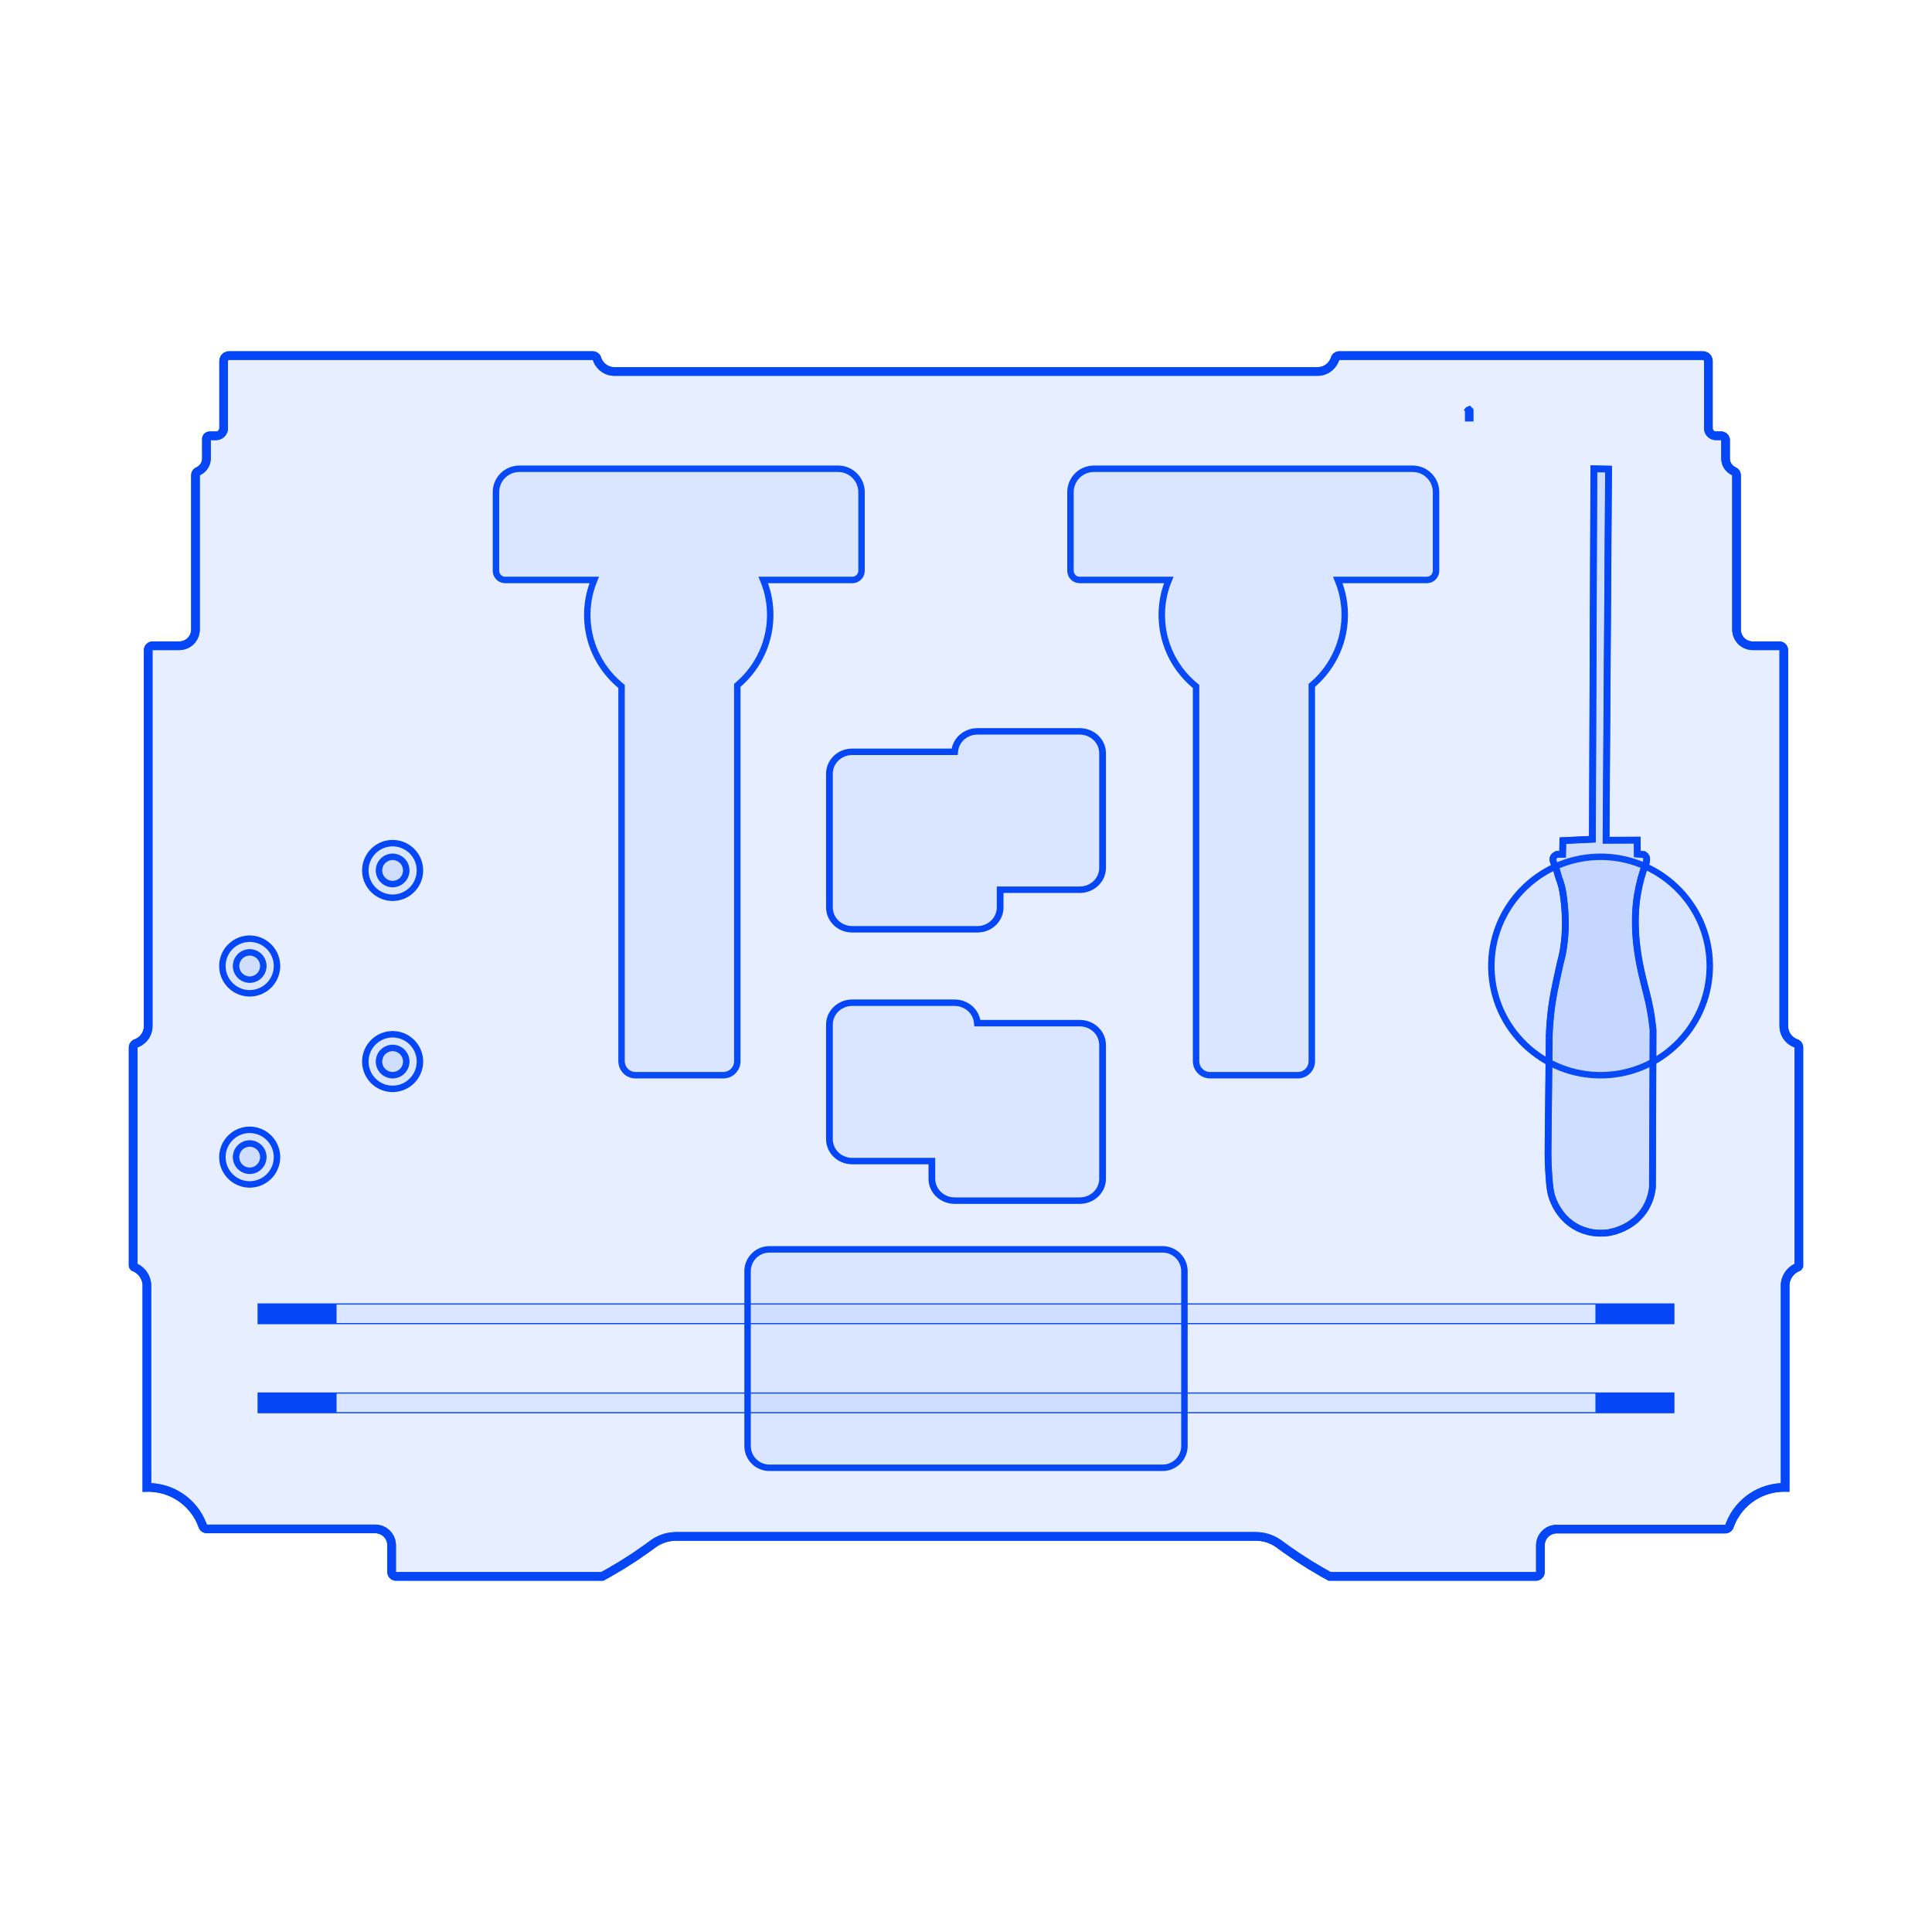 <?xml version="1.0" encoding="utf-8"?>
<svg xmlns="http://www.w3.org/2000/svg" xmlns:shaper="http://www.shapertools.com/namespaces/shaper" width="449.326mm" height="449.326mm" viewBox="-224.663 -224.663 449.326 449.326"> <g id="sg-95704315-dbd3-425b-97c9-bf3d2e3638a6" transform="matrix(1 0 0 1 -66.807 -45.12)">
  <path id="basePath-sg-95704315-dbd3-425b-97c9-bf3d2e3638a6-pg-0c544f04-3654-444a-9bf5-a71246ca206b" stroke="#0546F6" fill="#2C65FF" fill-opacity="0.06" stroke-width="1.5" vector-effect="non-scaling-stroke" transform="matrix(1 0 0 1 0 0)" d="M 42.51 -65.087 L 42.51 -46.814 42.499 -46.592 42.414 -46.17 42.252 -45.783 42.022 -45.44 41.731 -45.15 41.388 -44.919 41.002 -44.757 40.58 -44.673 40.358 -44.662 19.65 -44.662 19.842 -44.189 20.192 -43.227 20.495 -42.244 20.749 -41.241 20.954 -40.219 21.109 -39.18 21.213 -38.124 21.266 -37.053 21.273 -36.512 21.264 -35.899 21.195 -34.686 21.058 -33.491 20.856 -32.316 20.591 -31.164 20.264 -30.036 19.878 -28.935 19.434 -27.861 18.935 -26.818 18.382 -25.807 17.777 -24.829 17.123 -23.887 16.421 -22.983 15.673 -22.119 14.882 -21.296 14.049 -20.516 13.617 -20.144 13.617 67.275 13.601 67.608 13.472 68.242 13.227 68.825 12.878 69.342 12.439 69.781 11.922 70.13 11.339 70.375 10.705 70.504 10.372 70.52 -10.054 70.52 -10.387 70.504 -11.022 70.375 -11.604 70.13 -12.121 69.781 -12.561 69.342 -12.909 68.825 -13.154 68.242 -13.283 67.608 -13.3 67.275 -13.3 -19.897 -13.751 -20.27 -14.621 -21.051 -15.447 -21.877 -16.227 -22.747 -16.959 -23.658 -17.64 -24.609 -18.27 -25.597 -18.845 -26.621 -19.364 -27.68 -19.825 -28.77 -20.226 -29.891 -20.566 -31.04 -20.841 -32.215 -21.05 -33.416 -21.192 -34.639 -21.263 -35.883 -21.272 -36.512 -21.266 -37.053 -21.213 -38.124 -21.109 -39.18 -20.954 -40.219 -20.749 -41.241 -20.495 -42.244 -20.192 -43.227 -19.842 -44.189 -19.65 -44.662 -40.358 -44.662 -40.58 -44.673 -41.002 -44.757 -41.388 -44.919 -41.731 -45.15 -42.022 -45.44 -42.252 -45.783 -42.414 -46.17 -42.499 -46.592 -42.51 -46.814 -42.51 -65.087 -42.503 -65.367 -42.447 -65.914 -42.339 -66.445 -42.18 -66.955 -41.974 -67.442 -41.723 -67.904 -41.43 -68.337 -41.098 -68.74 -40.729 -69.108 -40.327 -69.44 -39.893 -69.733 -39.431 -69.984 -38.944 -70.19 -38.434 -70.349 -37.904 -70.458 -37.356 -70.513 -37.077 -70.52 37.077 -70.52 37.356 -70.513 37.904 -70.458 38.434 -70.349 38.944 -70.19 39.431 -69.984 39.893 -69.733 40.327 -69.44 40.729 -69.108 41.098 -68.74 41.43 -68.337 41.723 -67.904 41.974 -67.442 42.18 -66.955 42.339 -66.445 42.447 -65.914 42.503 -65.367 42.51 -65.087 Z"/>
</g>
<g id="sg-01b89e7f-f6c9-49fe-b57c-b71d5598311e" transform="matrix(1 0 0 1 66.807 -45.12)">
  <path id="basePath-sg-01b89e7f-f6c9-49fe-b57c-b71d5598311e-pg-83d47a35-868d-438f-b9d7-968739235aec" stroke="#0546F6" fill="#2C65FF" fill-opacity="0.06" stroke-width="1.5" vector-effect="non-scaling-stroke" transform="matrix(1 0 0 1 0 0)" d="M 42.51 -65.087 L 42.51 -46.814 42.499 -46.592 42.414 -46.17 42.252 -45.783 42.022 -45.44 41.731 -45.15 41.388 -44.919 41.002 -44.757 40.58 -44.673 40.358 -44.662 19.65 -44.662 19.842 -44.189 20.192 -43.227 20.495 -42.244 20.749 -41.241 20.954 -40.219 21.109 -39.18 21.213 -38.124 21.266 -37.053 21.272 -36.512 21.264 -35.899 21.195 -34.686 21.058 -33.491 20.856 -32.316 20.591 -31.164 20.264 -30.036 19.878 -28.935 19.434 -27.861 18.935 -26.818 18.382 -25.807 17.777 -24.829 17.123 -23.887 16.421 -22.983 15.673 -22.119 14.882 -21.296 14.049 -20.516 13.617 -20.144 13.617 67.275 13.601 67.608 13.472 68.242 13.227 68.825 12.878 69.342 12.439 69.781 11.922 70.13 11.339 70.375 10.705 70.504 10.372 70.52 -10.054 70.52 -10.387 70.504 -11.022 70.375 -11.604 70.13 -12.121 69.781 -12.561 69.342 -12.909 68.825 -13.154 68.242 -13.283 67.608 -13.3 67.275 -13.3 -19.897 -13.751 -20.27 -14.621 -21.051 -15.447 -21.877 -16.227 -22.747 -16.959 -23.658 -17.64 -24.609 -18.27 -25.597 -18.845 -26.621 -19.364 -27.68 -19.825 -28.77 -20.226 -29.891 -20.566 -31.04 -20.841 -32.215 -21.05 -33.416 -21.192 -34.639 -21.263 -35.883 -21.273 -36.512 -21.266 -37.053 -21.213 -38.124 -21.109 -39.18 -20.954 -40.219 -20.749 -41.241 -20.495 -42.244 -20.192 -43.227 -19.842 -44.189 -19.65 -44.662 -40.358 -44.662 -40.58 -44.673 -41.002 -44.757 -41.388 -44.919 -41.731 -45.15 -42.022 -45.44 -42.252 -45.783 -42.414 -46.17 -42.499 -46.592 -42.51 -46.814 -42.51 -65.087 -42.503 -65.367 -42.447 -65.914 -42.339 -66.445 -42.18 -66.955 -41.974 -67.442 -41.723 -67.904 -41.43 -68.337 -41.098 -68.74 -40.729 -69.108 -40.327 -69.44 -39.893 -69.733 -39.431 -69.984 -38.944 -70.19 -38.434 -70.349 -37.904 -70.458 -37.356 -70.513 -37.077 -70.52 37.077 -70.52 37.356 -70.513 37.904 -70.458 38.434 -70.349 38.944 -70.19 39.431 -69.984 39.893 -69.733 40.327 -69.44 40.729 -69.108 41.098 -68.74 41.43 -68.337 41.723 -67.904 41.974 -67.442 42.18 -66.955 42.339 -66.445 42.447 -65.914 42.503 -65.367 42.51 -65.087 Z"/>
</g>
<g id="sg-2dbe9666-b37b-4ff6-825c-6c08ad8f5cb5" transform="matrix(1 0 0 1 0 0)">
  <path id="basePath-sg-2dbe9666-b37b-4ff6-825c-6c08ad8f5cb5-pg-f4fa49d3-797a-420d-91bf-9c390242d1a6" stroke="#0546F6" fill="none" fill-opacity="0.06" stroke-width="1.5" vector-effect="non-scaling-stroke" transform="matrix(1.333 0 0 1.333 0 0)" d="M 87.801 -95.002 L 87.801 -96.836 87.753 -96.884 87.753 -96.884 87.715 -96.866 87.438 -96.513"/>
<path id="basePath-sg-2dbe9666-b37b-4ff6-825c-6c08ad8f5cb5-pg-1f45009a-738c-4916-98c9-d40f5d2f882d" stroke="#0546F6" fill="#2C65FF" fill-opacity="0.06" stroke-width="1.5" vector-effect="non-scaling-stroke" transform="matrix(1.333 0 0 1.333 0 0)" d="M -99.452 106.497 L -99.606 106.482 -99.878 106.367 -100.084 106.161 -100.199 105.889 -100.214 105.735 -100.214 101.119 -100.221 100.83 -100.32 100.275 -100.522 99.762 -100.816 99.302 -101.191 98.908 -101.635 98.59 -102.138 98.362 -102.688 98.234 -102.977 98.212 -103.052 98.211 -132.45 98.211 -132.568 98.202 -132.789 98.131 -132.976 98 -133.117 97.817 -133.165 97.708 -133.304 97.337 -133.623 96.618 -133.994 95.932 -134.415 95.281 -134.882 94.666 -135.393 94.092 -135.944 93.558 -136.534 93.068 -137.158 92.624 -137.815 92.228 -138.501 91.882 -139.214 91.588 -139.95 91.349 -140.707 91.166 -141.483 91.043 -142.273 90.98 -142.673 90.972 -142.855 90.973 -142.916 90.975 -142.916 55.557 -142.943 55.308 -143.047 54.825 -143.216 54.366 -143.446 53.937 -143.731 53.545 -144.067 53.195 -144.449 52.893 -144.873 52.647 -145.1 52.546 -145.178 52.502 -145.287 52.364 -145.311 52.277 -145.309 14.212 -145.3 14.094 -145.23 13.874 -145.1 13.687 -144.919 13.547 -144.811 13.499 -144.581 13.407 -144.151 13.175 -143.764 12.883 -143.427 12.537 -143.145 12.144 -142.926 11.71 -142.773 11.244 -142.694 10.75 -142.684 10.495 -142.684 -55.11 -142.668 -55.264 -142.554 -55.536 -142.348 -55.742 -142.075 -55.857 -141.922 -55.872 -137.254 -55.872 -136.965 -55.887 -136.415 -55.999 -135.909 -56.213 -135.46 -56.516 -135.078 -56.898 -134.774 -57.348 -134.56 -57.854 -134.448 -58.404 -134.434 -58.692 -134.434 -85.62 -134.425 -85.732 -134.362 -85.941 -134.242 -86.122 -134.074 -86.264 -133.975 -86.317 -133.817 -86.394 -133.521 -86.581 -133.257 -86.807 -133.026 -87.067 -132.835 -87.357 -132.685 -87.672 -132.582 -88.009 -132.528 -88.362 -132.521 -88.543 -132.521 -91.945 -132.51 -92.058 -132.426 -92.258 -132.275 -92.41 -132.075 -92.494 -131.962 -92.505 -130.837 -92.505 -130.702 -92.512 -130.446 -92.564 -130.21 -92.664 -130 -92.805 -129.822 -92.984 -129.68 -93.194 -129.58 -93.429 -129.528 -93.686 -129.521 -93.821 -129.521 -105.563 -129.502 -105.751 -129.362 -106.085 -129.109 -106.337 -128.775 -106.478 -128.587 -106.497 -65.115 -106.497 -64.993 -106.487 -64.767 -106.413 -64.576 -106.275 -64.437 -106.083 -64.392 -105.97 -64.307 -105.73 -64.083 -105.279 -63.793 -104.872 -63.446 -104.516 -63.047 -104.217 -62.605 -103.983 -62.126 -103.819 -61.619 -103.734 -61.356 -103.722 61.34 -103.722 61.604 -103.733 62.116 -103.818 62.598 -103.981 63.043 -104.215 63.444 -104.514 63.793 -104.871 64.084 -105.278 64.308 -105.73 64.394 -105.97 64.439 -106.083 64.578 -106.275 64.769 -106.413 64.995 -106.487 65.116 -106.497 128.588 -106.497 128.777 -106.478 129.111 -106.337 129.363 -106.085 129.504 -105.751 129.523 -105.563 129.523 -93.821 129.529 -93.686 129.582 -93.429 129.681 -93.194 129.823 -92.984 130.001 -92.805 130.211 -92.664 130.447 -92.564 130.704 -92.512 130.838 -92.505 131.761 -92.505 131.914 -92.49 132.187 -92.375 132.393 -92.169 132.507 -91.897 132.523 -91.743 132.523 -88.543 132.53 -88.362 132.583 -88.009 132.687 -87.672 132.836 -87.357 133.028 -87.067 133.258 -86.807 133.523 -86.581 133.818 -86.394 133.976 -86.317 134.076 -86.264 134.243 -86.122 134.363 -85.941 134.427 -85.732 134.435 -85.62 134.435 -58.701 134.448 -58.421 134.553 -57.879 134.761 -57.372 135.067 -56.913 135.255 -56.705 135.462 -56.515 135.919 -56.207 136.425 -55.996 136.966 -55.887 137.246 -55.872 141.923 -55.872 142.077 -55.857 142.349 -55.742 142.555 -55.536 142.67 -55.264 142.685 -55.11 142.685 10.494 142.695 10.749 142.774 11.243 142.927 11.71 143.147 12.143 143.428 12.536 143.765 12.882 144.152 13.175 144.583 13.407 144.812 13.498 144.92 13.546 145.102 13.686 145.232 13.873 145.301 14.093 145.31 14.211 145.311 52.303 145.288 52.374 145.18 52.502 145.101 52.546 144.875 52.647 144.45 52.893 144.068 53.194 143.732 53.543 143.447 53.934 143.218 54.361 143.048 54.817 142.944 55.297 142.917 55.543 142.917 90.974 142.766 90.972 142.716 90.972 142.315 90.98 141.522 91.043 140.745 91.168 139.985 91.351 139.247 91.591 138.533 91.886 137.846 92.234 137.188 92.631 136.563 93.077 135.973 93.569 135.421 94.105 134.911 94.682 134.444 95.299 134.024 95.952 133.654 96.642 133.336 97.363 133.198 97.736 133.15 97.845 133.01 98.029 132.822 98.161 132.601 98.232 132.482 98.241 103.053 98.241 102.763 98.256 102.209 98.369 101.7 98.584 101.248 98.889 100.863 99.274 100.557 99.726 100.342 100.235 100.229 100.789 100.215 101.079 100.215 105.735 100.2 105.888 100.085 106.161 99.879 106.367 99.607 106.482 99.453 106.497 63.458 106.497 62.317 105.865 60.064 104.538 57.859 103.128 55.709 101.641 54.657 100.87 54.435 100.712 53.974 100.423 53.492 100.172 52.992 99.961 52.476 99.789 51.949 99.659 51.412 99.572 50.87 99.527 50.598 99.522 -50.596 99.522 -50.868 99.527 -51.41 99.572 -51.947 99.66 -52.474 99.79 -52.99 99.961 -53.491 100.173 -53.973 100.423 -54.434 100.712 -54.656 100.871 -55.708 101.641 -57.858 103.128 -60.063 104.538 -62.316 105.865 -63.458 106.497 -99.452 106.497 Z"/>
<path id="basePath-sg-2dbe9666-b37b-4ff6-825c-6c08ad8f5cb5-pg-84d5f67d-ddbb-4424-b8dc-1adb7286f3a1" stroke="#0546F6" fill="#2C65FF" fill-opacity="0.06" stroke-width="1.5" vector-effect="non-scaling-stroke" transform="matrix(1.333 0 0 1.333 0 0)" d="M -99.452 106.497 L -99.606 106.482 -99.878 106.367 -100.084 106.161 -100.199 105.889 -100.214 105.735 -100.214 101.119 -100.221 100.83 -100.32 100.275 -100.522 99.762 -100.816 99.302 -101.191 98.908 -101.635 98.59 -102.138 98.362 -102.688 98.234 -102.977 98.212 -103.052 98.211 -132.45 98.211 -132.568 98.202 -132.789 98.131 -132.976 98 -133.117 97.817 -133.165 97.708 -133.304 97.337 -133.623 96.618 -133.994 95.932 -134.415 95.281 -134.882 94.666 -135.393 94.092 -135.944 93.558 -136.534 93.068 -137.158 92.624 -137.815 92.228 -138.501 91.882 -139.214 91.588 -139.95 91.349 -140.707 91.166 -141.483 91.043 -142.273 90.98 -142.673 90.972 -142.855 90.973 -142.916 90.975 -142.916 55.557 -142.943 55.308 -143.047 54.825 -143.216 54.366 -143.446 53.937 -143.731 53.545 -144.067 53.195 -144.449 52.893 -144.873 52.647 -145.1 52.546 -145.178 52.502 -145.287 52.364 -145.311 52.277 -145.309 14.212 -145.3 14.094 -145.23 13.874 -145.1 13.687 -144.919 13.547 -144.811 13.499 -144.581 13.407 -144.151 13.175 -143.764 12.883 -143.427 12.537 -143.145 12.144 -142.926 11.71 -142.773 11.244 -142.694 10.75 -142.684 10.495 -142.684 -55.11 -142.668 -55.264 -142.554 -55.536 -142.348 -55.742 -142.075 -55.857 -141.922 -55.872 -137.254 -55.872 -136.965 -55.887 -136.415 -55.999 -135.909 -56.213 -135.46 -56.516 -135.078 -56.898 -134.774 -57.348 -134.56 -57.854 -134.448 -58.404 -134.434 -58.692 -134.434 -85.62 -134.425 -85.732 -134.362 -85.941 -134.242 -86.122 -134.074 -86.264 -133.975 -86.317 -133.817 -86.394 -133.521 -86.581 -133.257 -86.807 -133.026 -87.067 -132.835 -87.357 -132.685 -87.672 -132.582 -88.009 -132.528 -88.362 -132.521 -88.543 -132.521 -91.945 -132.51 -92.058 -132.426 -92.258 -132.275 -92.41 -132.075 -92.494 -131.962 -92.505 -130.837 -92.505 -130.702 -92.512 -130.446 -92.564 -130.21 -92.664 -130 -92.805 -129.822 -92.984 -129.68 -93.194 -129.58 -93.429 -129.528 -93.686 -129.521 -93.821 -129.521 -105.563 -129.502 -105.751 -129.362 -106.085 -129.109 -106.337 -128.775 -106.478 -128.587 -106.497 -65.115 -106.497 -64.993 -106.487 -64.767 -106.413 -64.576 -106.275 -64.437 -106.083 -64.392 -105.97 -64.307 -105.73 -64.083 -105.279 -63.793 -104.872 -63.446 -104.516 -63.047 -104.217 -62.605 -103.983 -62.126 -103.819 -61.619 -103.734 -61.356 -103.722 61.34 -103.722 61.604 -103.733 62.116 -103.818 62.598 -103.981 63.043 -104.215 63.444 -104.514 63.793 -104.871 64.084 -105.278 64.308 -105.73 64.394 -105.97 64.439 -106.083 64.578 -106.275 64.769 -106.413 64.995 -106.487 65.116 -106.497 128.588 -106.497 128.777 -106.478 129.111 -106.337 129.363 -106.085 129.504 -105.751 129.523 -105.563 129.523 -93.821 129.529 -93.686 129.582 -93.429 129.681 -93.194 129.823 -92.984 130.001 -92.805 130.211 -92.664 130.447 -92.564 130.704 -92.512 130.838 -92.505 131.761 -92.505 131.914 -92.49 132.187 -92.375 132.393 -92.169 132.507 -91.897 132.523 -91.743 132.523 -88.543 132.53 -88.362 132.583 -88.009 132.687 -87.672 132.836 -87.357 133.028 -87.067 133.258 -86.807 133.523 -86.581 133.818 -86.394 133.976 -86.317 134.076 -86.264 134.243 -86.122 134.363 -85.941 134.427 -85.732 134.435 -85.62 134.435 -58.701 134.448 -58.421 134.553 -57.879 134.761 -57.372 135.067 -56.913 135.255 -56.705 135.462 -56.515 135.919 -56.207 136.425 -55.996 136.966 -55.887 137.246 -55.872 141.923 -55.872 142.077 -55.857 142.349 -55.742 142.555 -55.536 142.67 -55.264 142.685 -55.11 142.685 10.494 142.695 10.749 142.774 11.243 142.927 11.71 143.147 12.143 143.428 12.536 143.765 12.882 144.152 13.175 144.583 13.407 144.812 13.498 144.92 13.546 145.102 13.686 145.232 13.873 145.301 14.093 145.31 14.211 145.311 52.303 145.288 52.374 145.18 52.502 145.101 52.546 144.875 52.647 144.45 52.893 144.068 53.194 143.732 53.543 143.447 53.934 143.218 54.361 143.048 54.817 142.944 55.297 142.917 55.543 142.917 90.974 142.766 90.972 142.716 90.972 142.315 90.98 141.522 91.043 140.745 91.168 139.985 91.351 139.247 91.591 138.533 91.886 137.846 92.234 137.188 92.631 136.563 93.077 135.973 93.569 135.421 94.105 134.911 94.682 134.444 95.299 134.024 95.952 133.654 96.642 133.336 97.363 133.198 97.736 133.15 97.845 133.01 98.029 132.822 98.161 132.601 98.232 132.482 98.241 103.053 98.241 102.763 98.256 102.209 98.369 101.7 98.584 101.248 98.889 100.863 99.274 100.557 99.726 100.342 100.235 100.229 100.789 100.215 101.079 100.215 105.735 100.2 105.888 100.085 106.161 99.879 106.367 99.607 106.482 99.453 106.497 63.458 106.497 62.317 105.865 60.064 104.538 57.859 103.128 55.709 101.641 54.657 100.87 54.435 100.712 53.974 100.423 53.492 100.172 52.992 99.961 52.476 99.789 51.949 99.659 51.412 99.572 50.87 99.527 50.598 99.522 -50.596 99.522 -50.868 99.527 -51.41 99.572 -51.947 99.66 -52.474 99.79 -52.99 99.961 -53.491 100.173 -53.973 100.423 -54.434 100.712 -54.656 100.871 -55.708 101.641 -57.858 103.128 -60.063 104.538 -62.316 105.865 -63.458 106.497 -99.452 106.497 Z"/>
</g>
<g id="sg-955a8f2f-51f6-46a5-94c8-96ca11a68591" transform="matrix(0 1 -1 0 147.578 1.1784141218385003e-7)">
  <path id="basePath-sg-955a8f2f-51f6-46a5-94c8-96ca11a68591-pg-fe06cfcc-6bc0-4bab-9d76-9abb2b0c59ea" stroke="#0546F6" fill="#2C65FF" fill-opacity="0.06" stroke-width="1.5" vector-effect="non-scaling-stroke" transform="matrix(1 0 0 1 0 0)" d="M 25.4 0 L 25.392 0.655 25.326 1.953 25.196 3.233 25.003 4.494 24.749 5.733 24.436 6.95 24.065 8.143 23.637 9.31 23.155 10.449 22.62 11.559 22.033 12.639 21.396 13.686 20.711 14.7 19.98 15.678 19.203 16.619 18.383 17.521 17.521 18.383 16.619 19.203 15.678 19.98 14.7 20.711 13.686 21.396 12.639 22.033 11.559 22.62 10.449 23.155 9.31 23.637 8.143 24.065 6.95 24.436 5.733 24.749 4.494 25.003 3.233 25.196 1.953 25.326 0.655 25.392 1.5553014349171388e-15 25.4 -0.655 25.392 -1.953 25.326 -3.233 25.196 -4.494 25.003 -5.733 24.749 -6.95 24.436 -8.143 24.065 -9.31 23.637 -10.449 23.155 -11.559 22.62 -12.639 22.033 -13.686 21.396 -14.7 20.711 -15.678 19.98 -16.619 19.203 -17.521 18.383 -18.383 17.521 -19.203 16.619 -19.98 15.678 -20.711 14.7 -21.396 13.686 -22.033 12.639 -22.62 11.559 -23.155 10.449 -23.637 9.31 -24.065 8.143 -24.436 6.95 -24.749 5.733 -25.003 4.494 -25.196 3.233 -25.326 1.953 -25.392 0.655 -25.4 3.1106028698342777e-15 -25.392 -0.655 -25.326 -1.953 -25.196 -3.233 -25.003 -4.494 -24.749 -5.733 -24.436 -6.95 -24.065 -8.143 -23.637 -9.31 -23.155 -10.449 -22.62 -11.559 -22.033 -12.639 -21.396 -13.686 -20.711 -14.7 -19.98 -15.678 -19.203 -16.619 -18.383 -17.521 -17.521 -18.383 -16.619 -19.203 -15.678 -19.98 -14.7 -20.711 -13.686 -21.396 -12.639 -22.033 -11.559 -22.62 -10.449 -23.155 -9.31 -23.637 -8.143 -24.065 -6.95 -24.436 -5.733 -24.749 -4.494 -25.003 -3.233 -25.196 -1.953 -25.326 -0.655 -25.392 -2.8895474653511656e-15 -25.4 0.655 -25.392 1.953 -25.326 3.233 -25.196 4.494 -25.003 5.733 -24.749 6.95 -24.436 8.143 -24.065 9.31 -23.637 10.449 -23.155 11.559 -22.62 12.639 -22.033 13.686 -21.396 14.7 -20.711 15.678 -19.98 16.619 -19.203 17.521 -18.383 18.383 -17.521 19.203 -16.619 19.98 -15.678 20.711 -14.7 21.396 -13.686 22.033 -12.639 22.62 -11.559 23.155 -10.449 23.637 -9.31 24.065 -8.143 24.436 -6.95 24.749 -5.733 25.003 -4.494 25.196 -3.233 25.326 -1.953 25.392 -0.655 25.4 -3.863576125695545e-15 Z"/>
</g>
<g id="sg-52a8a05f-25ae-42a8-a88a-a32ec3491e8e" transform="matrix(1 0 0 1 0 -31.553)">
  <path id="basePath-sg-52a8a05f-25ae-42a8-a88a-a32ec3491e8e-pg-8562c5be-8494-4820-b236-57c0062929af" stroke="#0546F6" fill="#2C65FF" fill-opacity="0.06" stroke-width="1.5" vector-effect="non-scaling-stroke" transform="matrix(-1.042 0 0 -1 0 0)" d="M 2.481 18.708 L 2.38 19.203 2.231 19.68 2.039 20.136 1.804 20.568 1.53 20.973 1.22 21.349 0.875 21.694 0.499 22.005 0.093 22.278 -0.339 22.513 -0.794 22.706 -1.271 22.854 -1.767 22.956 -2.279 23.008 -2.54 23.014 -25.4 23.014 -25.661 23.008 -26.173 22.956 -26.669 22.854 -27.146 22.706 -27.602 22.513 -28.033 22.278 -28.439 22.005 -28.815 21.694 -29.16 21.349 -29.47 20.973 -29.744 20.568 -29.979 20.136 -30.172 19.68 -30.32 19.203 -30.421 18.708 -30.473 18.196 -30.48 17.934 -30.48 -8.736 -30.473 -8.997 -30.421 -9.509 -30.32 -10.005 -30.172 -10.482 -29.979 -10.937 -29.744 -11.369 -29.47 -11.774 -29.16 -12.151 -28.815 -12.495 -28.439 -12.806 -28.033 -13.08 -27.602 -13.314 -27.146 -13.507 -26.669 -13.656 -26.173 -13.757 -25.661 -13.809 -25.4 -13.816 -7.62 -13.816 -7.62 -17.934 -7.613 -18.196 -7.561 -18.708 -7.46 -19.203 -7.312 -19.68 -7.119 -20.136 -6.884 -20.568 -6.61 -20.973 -6.3 -21.349 -5.955 -21.694 -5.579 -22.005 -5.173 -22.278 -4.742 -22.513 -4.286 -22.706 -3.809 -22.854 -3.313 -22.956 -2.801 -23.008 -2.54 -23.014 25.4 -23.014 25.661 -23.008 26.173 -22.956 26.669 -22.854 27.146 -22.706 27.602 -22.513 28.033 -22.278 28.439 -22.005 28.815 -21.694 29.16 -21.349 29.47 -20.973 29.744 -20.568 29.979 -20.136 30.172 -19.68 30.32 -19.203 30.421 -18.708 30.473 -18.196 30.48 -17.934 30.48 13.181 30.473 13.442 30.421 13.954 30.32 14.45 30.172 14.927 29.979 15.382 29.744 15.814 29.47 16.219 29.16 16.596 28.815 16.94 28.439 17.251 28.033 17.525 27.602 17.759 27.146 17.952 26.669 18.101 26.173 18.202 25.661 18.254 25.4 18.261 2.527 18.261 Z"/>
</g>
<g id="sg-9c65daf3-d491-4c43-878c-df22def5844f" transform="matrix(1 0 0 1 0 31.553)">
  <path id="basePath-sg-9c65daf3-d491-4c43-878c-df22def5844f-pg-7cea9435-e9f6-49ad-a5d9-8259d9c78f2d" stroke="#0546F6" fill="#2C65FF" fill-opacity="0.06" stroke-width="1.5" vector-effect="non-scaling-stroke" transform="matrix(1.042 0 0 -1 0 0)" d="M 2.481 18.708 L 2.38 19.203 2.231 19.68 2.039 20.136 1.804 20.568 1.53 20.973 1.22 21.349 0.875 21.694 0.499 22.005 0.093 22.278 -0.339 22.513 -0.794 22.706 -1.271 22.854 -1.767 22.956 -2.279 23.008 -2.54 23.014 -25.4 23.014 -25.661 23.008 -26.173 22.956 -26.669 22.854 -27.146 22.706 -27.602 22.513 -28.033 22.278 -28.439 22.005 -28.815 21.694 -29.16 21.349 -29.47 20.973 -29.744 20.568 -29.979 20.136 -30.172 19.68 -30.32 19.203 -30.421 18.708 -30.473 18.196 -30.48 17.934 -30.48 -8.736 -30.473 -8.997 -30.421 -9.509 -30.32 -10.005 -30.172 -10.482 -29.979 -10.937 -29.744 -11.369 -29.47 -11.774 -29.16 -12.151 -28.815 -12.495 -28.439 -12.806 -28.033 -13.08 -27.602 -13.314 -27.146 -13.507 -26.669 -13.656 -26.173 -13.757 -25.661 -13.809 -25.4 -13.816 -7.62 -13.816 -7.62 -17.934 -7.613 -18.196 -7.561 -18.708 -7.46 -19.203 -7.312 -19.68 -7.119 -20.136 -6.884 -20.568 -6.61 -20.973 -6.3 -21.349 -5.955 -21.694 -5.579 -22.005 -5.173 -22.278 -4.742 -22.513 -4.286 -22.706 -3.809 -22.854 -3.313 -22.956 -2.801 -23.008 -2.54 -23.014 25.4 -23.014 25.661 -23.008 26.173 -22.956 26.669 -22.854 27.146 -22.706 27.602 -22.513 28.033 -22.278 28.439 -22.005 28.815 -21.694 29.16 -21.349 29.47 -20.973 29.744 -20.568 29.979 -20.136 30.172 -19.68 30.32 -19.203 30.421 -18.708 30.473 -18.196 30.48 -17.934 30.48 13.181 30.473 13.442 30.421 13.954 30.32 14.45 30.172 14.927 29.979 15.382 29.744 15.814 29.47 16.219 29.16 16.596 28.815 16.94 28.439 17.251 28.033 17.525 27.602 17.759 27.146 17.952 26.669 18.101 26.173 18.202 25.661 18.254 25.4 18.261 2.527 18.261 Z"/>
</g>
<g id="sg-56cbd523-db49-4256-aba6-1df74fdf6b6e" transform="matrix(0 1 -1 0 147.572 -26.741)">
  <path id="basePath-sg-56cbd523-db49-4256-aba6-1df74fdf6b6e-pg-1903e6f5-8362-4497-b91d-92c5074a9234" stroke="#0546F6" fill="#2C65FF" fill-opacity="0.06" stroke-width="1.5" vector-effect="non-scaling-stroke" transform="matrix(1.056 0 0 1.056 0 0)" d="M -2.374 -1.221 L -84.106 -1.771 -84.168 1.471 -2.593 1.794 -2.288 8.3 0.716 8.357 0.724 9.553 0.768 9.664 0.888 9.898 1.055 10.126 1.278 10.319 1.413 10.394 1.52 10.436 1.74 10.481 2.079 10.467 2.54 10.335 3.001 10.136 3.228 10.03 3.598 9.876 4.36 9.627 5.135 9.413 5.905 9.183 6.674 8.9 7.486 8.648 8.327 8.444 9.188 8.279 10.492 8.093 12.201 7.923 13.019 7.856 13.793 7.803 15.695 7.742 17.398 7.773 18.648 7.845 19.981 7.97 21.388 8.157 22.117 8.275 22.573 8.359 23.23 8.505 24.633 8.854 28.674 9.747 31.318 10.281 33.022 10.575 33.904 10.708 34.544 10.796 36.002 10.971 37.687 11.129 39.584 11.253 40.607 11.296 66.339 11.567 68.685 11.529 70.067 11.46 71.208 11.389 73.11 11.246 74.277 11.112 74.968 10.998 75.61 10.855 76.222 10.676 76.522 10.572 76.985 10.394 78 9.929 78.827 9.465 79.725 8.858 80.417 8.301 80.878 7.876 81.331 7.407 81.772 6.892 82.195 6.328 82.594 5.714 82.784 5.387 82.935 5.106 83.205 4.545 83.536 3.716 83.852 2.643 84.048 1.627 84.145 0.689 84.168 -0.153 84.114 -1.19 84.053 -1.701 83.985 -2.102 83.687 -3.284 83.309 -4.353 82.907 -5.249 82.574 -5.874 82.185 -6.51 81.735 -7.149 81.22 -7.78 80.636 -8.396 79.977 -8.986 79.241 -9.541 78.843 -9.802 78.495 -10.011 77.806 -10.375 77.134 -10.672 76.486 -10.91 75.579 -11.171 74.529 -11.375 74.091 -11.431 39.419 -11.567 38.687 -11.49 36.78 -11.24 35.639 -11.057 34.778 -10.903 33.255 -10.594 31.513 -10.183 29.655 -9.706 27.111 -9.09 24.925 -8.629 23.359 -8.346 21.718 -8.097 20.015 -7.895 19.144 -7.816 18.339 -7.757 16.82 -7.687 15.435 -7.669 14.198 -7.689 12.654 -7.768 11.253 -7.896 10.868 -7.943 9.76 -8.104 7.699 -8.497 5.86 -8.954 4.254 -9.437 3.544 -9.677 3.375 -9.77 3.056 -9.916 2.639 -10.05 2.417 -10.097 2.119 -10.146 1.68 -10.16 1.393 -10.094 1.251 -10.028 1.079 -9.911 0.843 -9.654 0.771 -9.541 0.662 -8.107 -2.404 -8.074 -2.374 -1.221 Z"/>
</g>
<g id="sg-081b57d9-091c-4330-b0c1-93899b0e721c" transform="matrix(1 0 0 1 -133.35 22.225)">
  <path id="basePath-sg-081b57d9-091c-4330-b0c1-93899b0e721c-pg-38b460fe-5c3b-49c9-9b09-a6321d310139" stroke="#0546F6" fill="#2C65FF" fill-opacity="0.06" stroke-width="1.5" vector-effect="non-scaling-stroke" transform="matrix(1 0 0 1 0 0)" d="M 3.175 0 L 3.159 0.324 3.032 0.944 2.792 1.513 2.45 2.019 2.019 2.45 1.513 2.792 0.944 3.032 0.324 3.159 1.944126793646423e-16 3.175 -0.324 3.159 -0.944 3.032 -1.513 2.792 -2.019 2.45 -2.45 2.019 -2.792 1.513 -3.032 0.944 -3.159 0.324 -3.175 3.888253587292846e-16 -3.159 -0.324 -3.032 -0.944 -2.792 -1.513 -2.45 -2.019 -2.019 -2.45 -1.513 -2.792 -0.944 -3.032 -0.324 -3.159 -3.611934331688956e-16 -3.175 0.324 -3.159 0.944 -3.032 1.513 -2.792 2.019 -2.45 2.45 -2.019 2.792 -1.513 3.032 -0.944 3.159 -0.324 3.175 -4.829470157119431e-16 Z"/>
</g>
<g id="sg-d5473998-14d2-4a50-aeda-6089744d01f2" transform="matrix(1 0 0 1 -133.35 22.225)">
  <path id="basePath-sg-d5473998-14d2-4a50-aeda-6089744d01f2-pg-ddd4e0b6-8bfc-4564-8e2b-9a89f97eacd2" stroke="#0546F6" fill="#2C65FF" fill-opacity="0.06" stroke-width="1.5" vector-effect="non-scaling-stroke" transform="matrix(1 0 0 1 0 0)" d="M 6.35 -7.105427357601002e-15 L 6.342 0.327 6.277 0.967 6.15 1.586 5.964 2.182 5.723 2.752 5.43 3.292 5.088 3.798 4.7 4.269 4.269 4.7 3.798 5.088 3.292 5.43 2.752 5.723 2.182 5.964 1.586 6.15 0.967 6.277 0.327 6.342 -1.4210854715202004e-14 6.35 -0.327 6.342 -0.967 6.277 -1.586 6.15 -2.182 5.964 -2.752 5.723 -3.292 5.43 -3.798 5.088 -4.269 4.7 -4.7 4.269 -5.088 3.798 -5.43 3.292 -5.723 2.752 -5.964 2.182 -6.15 1.586 -6.277 0.967 -6.342 0.327 -6.35 -7.105427357601002e-15 -6.342 -0.327 -6.277 -0.967 -6.15 -1.586 -5.964 -2.182 -5.723 -2.752 -5.43 -3.292 -5.088 -3.798 -4.7 -4.269 -4.269 -4.7 -3.798 -5.088 -3.292 -5.43 -2.752 -5.723 -2.182 -5.964 -1.586 -6.15 -0.967 -6.277 -0.327 -6.342 -1.4210854715202004e-14 -6.35 0.327 -6.342 0.967 -6.277 1.586 -6.15 2.182 -5.964 2.752 -5.723 3.292 -5.43 3.798 -5.088 4.269 -4.7 4.7 -4.269 5.088 -3.798 5.43 -3.292 5.723 -2.752 5.964 -2.182 6.15 -1.586 6.277 -0.967 6.342 -0.327 6.35 -7.105427357601002e-15 Z"/>
</g>
<g id="sg-d26746be-1c0a-4174-bdab-e0156def0499" transform="matrix(1 0 0 1 -133.35 -22.225)">
  <path id="basePath-sg-d26746be-1c0a-4174-bdab-e0156def0499-pg-cfff1249-c64e-423b-958e-8c51d86c788d" stroke="#0546F6" fill="#2C65FF" fill-opacity="0.06" stroke-width="1.5" vector-effect="non-scaling-stroke" transform="matrix(1 0 0 1 0 0)" d="M 3.175 0 L 3.159 0.324 3.032 0.944 2.792 1.513 2.45 2.019 2.019 2.45 1.513 2.792 0.944 3.032 0.324 3.159 1.944126793646423e-16 3.175 -0.324 3.159 -0.944 3.032 -1.513 2.792 -2.019 2.45 -2.45 2.019 -2.792 1.513 -3.032 0.944 -3.159 0.324 -3.175 3.888253587292846e-16 -3.159 -0.324 -3.032 -0.944 -2.792 -1.513 -2.45 -2.019 -2.019 -2.45 -1.513 -2.792 -0.944 -3.032 -0.324 -3.159 -3.611934331688956e-16 -3.175 0.324 -3.159 0.944 -3.032 1.513 -2.792 2.019 -2.45 2.45 -2.019 2.792 -1.513 3.032 -0.944 3.159 -0.324 3.175 -4.829470157119431e-16 Z"/>
</g>
<g id="sg-a03b6f11-af32-493b-a7ad-64fb246f2797" transform="matrix(1 0 0 1 -133.35 -22.225)">
  <path id="basePath-sg-a03b6f11-af32-493b-a7ad-64fb246f2797-pg-ff4182ef-a019-45f0-99c0-18b87a9a348b" stroke="#0546F6" fill="#2C65FF" fill-opacity="0.06" stroke-width="1.5" vector-effect="non-scaling-stroke" transform="matrix(1 0 0 1 0 0)" d="M 6.35 -7.105427357601002e-15 L 6.342 0.327 6.277 0.967 6.15 1.586 5.964 2.182 5.723 2.752 5.43 3.292 5.088 3.798 4.7 4.269 4.269 4.7 3.798 5.088 3.292 5.43 2.752 5.723 2.182 5.964 1.586 6.15 0.967 6.277 0.327 6.342 -1.4210854715202004e-14 6.35 -0.327 6.342 -0.967 6.277 -1.586 6.15 -2.182 5.964 -2.752 5.723 -3.292 5.43 -3.798 5.088 -4.269 4.7 -4.7 4.269 -5.088 3.798 -5.43 3.292 -5.723 2.752 -5.964 2.182 -6.15 1.586 -6.277 0.967 -6.342 0.327 -6.35 -7.105427357601002e-15 -6.342 -0.327 -6.277 -0.967 -6.15 -1.586 -5.964 -2.182 -5.723 -2.752 -5.43 -3.292 -5.088 -3.798 -4.7 -4.269 -4.269 -4.7 -3.798 -5.088 -3.292 -5.43 -2.752 -5.723 -2.182 -5.964 -1.586 -6.15 -0.967 -6.277 -0.327 -6.342 -1.4210854715202004e-14 -6.35 0.327 -6.342 0.967 -6.277 1.586 -6.15 2.182 -5.964 2.752 -5.723 3.292 -5.43 3.798 -5.088 4.269 -4.7 4.7 -4.269 5.088 -3.798 5.43 -3.292 5.723 -2.752 5.964 -2.182 6.15 -1.586 6.277 -0.967 6.342 -0.327 6.35 -7.105427357601002e-15 Z"/>
</g>
<g id="sg-d0bcb670-b6ed-4085-b6b9-feedeca12aa6" transform="matrix(1 0 0 1 -166.593 44.45)">
  <path id="basePath-sg-d0bcb670-b6ed-4085-b6b9-feedeca12aa6-pg-204ed591-cfea-4f1d-8a59-eb647b338911" stroke="#0546F6" fill="#2C65FF" fill-opacity="0.06" stroke-width="1.5" vector-effect="non-scaling-stroke" transform="matrix(1 0 0 1 0 0)" d="M 3.175 0 L 3.159 0.324 3.032 0.944 2.792 1.513 2.45 2.019 2.019 2.45 1.513 2.792 0.944 3.032 0.324 3.159 1.944126793646423e-16 3.175 -0.324 3.159 -0.944 3.032 -1.513 2.792 -2.019 2.45 -2.45 2.019 -2.792 1.513 -3.032 0.944 -3.159 0.324 -3.175 3.888253587292846e-16 -3.159 -0.324 -3.032 -0.944 -2.792 -1.513 -2.45 -2.019 -2.019 -2.45 -1.513 -2.792 -0.944 -3.032 -0.324 -3.159 -3.611934331688956e-16 -3.175 0.324 -3.159 0.944 -3.032 1.513 -2.792 2.019 -2.45 2.45 -2.019 2.792 -1.513 3.032 -0.944 3.159 -0.324 3.175 -4.829470157119431e-16 Z"/>
</g>
<g id="sg-3669a821-7baa-4e21-a486-21108e8b3ce8" transform="matrix(1 0 0 1 -166.593 44.45)">
  <path id="basePath-sg-3669a821-7baa-4e21-a486-21108e8b3ce8-pg-cd483b29-62ae-4d35-ae11-cc2393818b92" stroke="#0546F6" fill="#2C65FF" fill-opacity="0.06" stroke-width="1.5" vector-effect="non-scaling-stroke" transform="matrix(1 0 0 1 0 0)" d="M 6.35 -7.105427357601002e-15 L 6.342 0.327 6.277 0.967 6.15 1.586 5.964 2.182 5.723 2.752 5.43 3.292 5.088 3.798 4.7 4.269 4.269 4.7 3.798 5.088 3.292 5.43 2.752 5.723 2.182 5.964 1.586 6.15 0.967 6.277 0.327 6.342 -1.4210854715202004e-14 6.35 -0.327 6.342 -0.967 6.277 -1.586 6.15 -2.182 5.964 -2.752 5.723 -3.292 5.43 -3.798 5.088 -4.269 4.7 -4.7 4.269 -5.088 3.798 -5.43 3.292 -5.723 2.752 -5.964 2.182 -6.15 1.586 -6.277 0.967 -6.342 0.327 -6.35 -7.105427357601002e-15 -6.342 -0.327 -6.277 -0.967 -6.15 -1.586 -5.964 -2.182 -5.723 -2.752 -5.43 -3.292 -5.088 -3.798 -4.7 -4.269 -4.269 -4.7 -3.798 -5.088 -3.292 -5.43 -2.752 -5.723 -2.182 -5.964 -1.586 -6.15 -0.967 -6.277 -0.327 -6.342 -1.4210854715202004e-14 -6.35 0.327 -6.342 0.967 -6.277 1.586 -6.15 2.182 -5.964 2.752 -5.723 3.292 -5.43 3.798 -5.088 4.269 -4.7 4.7 -4.269 5.088 -3.798 5.43 -3.292 5.723 -2.752 5.964 -2.182 6.15 -1.586 6.277 -0.967 6.342 -0.327 6.35 -7.105427357601002e-15 Z"/>
</g>
<g id="sg-d2360df8-25a6-493b-8dd2-044166e51b03" transform="matrix(1 0 0 1 -166.593 -3.552713678800501e-15)">
  <path id="basePath-sg-d2360df8-25a6-493b-8dd2-044166e51b03-pg-f5ba069d-1eae-4476-8e9c-99f060abe784" stroke="#0546F6" fill="#2C65FF" fill-opacity="0.06" stroke-width="1.5" vector-effect="non-scaling-stroke" transform="matrix(1 0 0 1 0 0)" d="M 3.175 0 L 3.159 0.324 3.032 0.944 2.792 1.513 2.45 2.019 2.019 2.45 1.513 2.792 0.944 3.032 0.324 3.159 1.944126793646423e-16 3.175 -0.324 3.159 -0.944 3.032 -1.513 2.792 -2.019 2.45 -2.45 2.019 -2.792 1.513 -3.032 0.944 -3.159 0.324 -3.175 3.888253587292846e-16 -3.159 -0.324 -3.032 -0.944 -2.792 -1.513 -2.45 -2.019 -2.019 -2.45 -1.513 -2.792 -0.944 -3.032 -0.324 -3.159 -3.611934331688956e-16 -3.175 0.324 -3.159 0.944 -3.032 1.513 -2.792 2.019 -2.45 2.45 -2.019 2.792 -1.513 3.032 -0.944 3.159 -0.324 3.175 -4.829470157119431e-16 Z"/>
</g>
<g id="sg-e12cf2d0-d678-4fec-b321-f934adb7cd31" transform="matrix(1 0 0 1 -166.593 -3.552713678800501e-15)">
  <path id="basePath-sg-e12cf2d0-d678-4fec-b321-f934adb7cd31-pg-aef58a7c-04c7-4ba5-8726-1d4e4b7d80d2" stroke="#0546F6" fill="#2C65FF" fill-opacity="0.06" stroke-width="1.5" vector-effect="non-scaling-stroke" transform="matrix(1 0 0 1 0 0)" d="M 6.35 -7.105427357601002e-15 L 6.342 0.327 6.277 0.967 6.15 1.586 5.964 2.182 5.723 2.752 5.43 3.292 5.088 3.798 4.7 4.269 4.269 4.7 3.798 5.088 3.292 5.43 2.752 5.723 2.182 5.964 1.586 6.15 0.967 6.277 0.327 6.342 -1.4210854715202004e-14 6.35 -0.327 6.342 -0.967 6.277 -1.586 6.15 -2.182 5.964 -2.752 5.723 -3.292 5.43 -3.798 5.088 -4.269 4.7 -4.7 4.269 -5.088 3.798 -5.43 3.292 -5.723 2.752 -5.964 2.182 -6.15 1.586 -6.277 0.967 -6.342 0.327 -6.35 -7.105427357601002e-15 -6.342 -0.327 -6.277 -0.967 -6.15 -1.586 -5.964 -2.182 -5.723 -2.752 -5.43 -3.292 -5.088 -3.798 -4.7 -4.269 -4.269 -4.7 -3.798 -5.088 -3.292 -5.43 -2.752 -5.723 -2.182 -5.964 -1.586 -6.15 -0.967 -6.277 -0.327 -6.342 -1.4210854715202004e-14 -6.35 0.327 -6.342 0.967 -6.277 1.586 -6.15 2.182 -5.964 2.752 -5.723 3.292 -5.43 3.798 -5.088 4.269 -4.7 4.7 -4.269 5.088 -3.798 5.43 -3.292 5.723 -2.752 5.964 -2.182 6.15 -1.586 6.277 -0.967 6.342 -0.327 6.35 -7.105427357601002e-15 Z"/>
</g>
<g id="sg-20251bda-cfdf-4ecc-8cab-a581a4be75b4" transform="matrix(1 0 0 1 0 80.887)">
  <path id="basePath-sg-20251bda-cfdf-4ecc-8cab-a581a4be75b4-pg-72c2ff43-118f-4b0c-b245-8b7fb17014c8" stroke="#0546F6" fill="#2C65FF" fill-opacity="0.06" stroke-width="1.5" vector-effect="non-scaling-stroke" transform="matrix(12.25 0 0 0.18 0 0)" d="M -12.7 -12.7 L 12.7 -12.7 12.7 12.7 -12.7 12.7 Z"/>
</g>
<g id="sg-3064be25-57ef-4245-a8ca-f35e67e45a22" transform="matrix(1 0 0 1 0 101.6)">
  <path id="basePath-sg-3064be25-57ef-4245-a8ca-f35e67e45a22-pg-e0ef3e29-d525-4171-b234-3f098a088b11" stroke="#0546F6" fill="#2C65FF" fill-opacity="0.06" stroke-width="1.5" vector-effect="non-scaling-stroke" transform="matrix(12.25 0 0 0.18 0 0)" d="M -12.7 -12.7 L 12.7 -12.7 12.7 12.7 -12.7 12.7 Z"/>
</g>
<g id="sg-8c205e43-ceb7-4fbd-8959-3763bcc188d3" transform="matrix(1 0 0 1 1.7763568394002505e-15 91.301)">
  <path id="basePath-sg-8c205e43-ceb7-4fbd-8959-3763bcc188d3-pg-51246650-a152-42f7-8c6d-b33720279e66" stroke="#0546F6" fill="#2C65FF" fill-opacity="0.06" stroke-width="1.5" vector-effect="non-scaling-stroke" transform="matrix(1 0 0 1 0 0)" d="M -45.72 -25.4 L 45.72 -25.4 45.981 -25.393 46.494 -25.341 46.99 -25.24 47.467 -25.092 47.922 -24.899 48.354 -24.665 48.759 -24.391 49.136 -24.08 49.48 -23.736 49.791 -23.359 50.065 -22.954 50.299 -22.522 50.492 -22.067 50.64 -21.59 50.741 -21.094 50.793 -20.581 50.8 -20.32 50.8 20.32 50.793 20.581 50.741 21.094 50.64 21.59 50.492 22.067 50.299 22.522 50.065 22.954 49.791 23.359 49.48 23.736 49.136 24.08 48.759 24.391 48.354 24.665 47.922 24.899 47.467 25.092 46.99 25.24 46.494 25.341 45.981 25.393 45.72 25.4 -45.72 25.4 -45.981 25.393 -46.494 25.341 -46.99 25.24 -47.467 25.092 -47.922 24.899 -48.354 24.665 -48.759 24.391 -49.136 24.08 -49.48 23.736 -49.791 23.359 -50.065 22.954 -50.299 22.522 -50.492 22.067 -50.64 21.59 -50.741 21.094 -50.793 20.581 -50.8 20.32 -50.8 -20.32 -50.793 -20.581 -50.741 -21.094 -50.64 -21.59 -50.492 -22.067 -50.299 -22.522 -50.065 -22.954 -49.791 -23.359 -49.48 -23.736 -49.136 -24.08 -48.759 -24.391 -48.354 -24.665 -47.922 -24.899 -47.467 -25.092 -46.99 -25.24 -46.494 -25.341 -45.981 -25.393 -45.72 -25.4 Z"/>
</g>
<g id="sg-bd04a697-d289-4f76-9a31-4b0bd47ef4c0" transform="matrix(1 0 0 1 147.578 -26.741)">
  <path id="basePath-sg-bd04a697-d289-4f76-9a31-4b0bd47ef4c0-pg-bed1d3cc-c2a5-434d-b576-2e2669aedbd0" stroke="#0546F6" fill="#2C65FF" fill-opacity="0.06" stroke-width="1.5" vector-effect="non-scaling-stroke" transform="matrix(1 0 0 1 0 0)" d="M -11.887 41.81 L -11.756 39.806 -11.589 38.027 -11.405 36.487 -11.312 35.811 -11.172 34.879 -10.861 33.08 -10.297 30.287 -9.355 26.018 -8.987 24.537 -8.832 23.843 -8.744 23.361 -8.618 22.591 -8.422 21.105 -8.29 19.697 -8.213 18.376 -8.181 16.578 -8.245 14.569 -8.302 13.752 -8.373 12.888 -8.553 11.083 -8.749 9.705 -8.923 8.796 -9.139 7.908 -9.405 7.05 -9.704 6.238 -9.947 5.425 -10.173 4.606 -10.436 3.801 -10.599 3.411 -10.71 3.171 -10.921 2.684 -11.06 2.197 -11.076 1.839 -11.028 1.607 -10.984 1.493 -10.905 1.351 -10.7 1.116 -10.46 0.939 -10.212 0.812 -10.095 0.765 -8.832 0.757 -8.772 -2.416 -1.901 -2.738 -1.568 -88.9 1.856 -88.835 1.284 -2.508 8.522 -2.54 8.558 0.699 10.072 0.814 10.191 0.889 10.463 1.138 10.586 1.32 10.656 1.47 10.726 1.774 10.711 2.237 10.66 2.552 10.61 2.787 10.468 3.226 10.315 3.564 10.216 3.742 9.963 4.492 9.452 6.188 8.97 8.131 8.555 10.308 8.385 11.479 8.336 11.885 8.2 13.364 8.118 14.995 8.096 16.302 8.116 17.765 8.19 19.369 8.252 20.219 8.336 21.139 8.549 22.938 8.812 24.671 9.111 26.326 9.599 28.634 10.249 31.321 10.754 33.283 11.187 35.124 11.514 36.732 11.677 37.641 11.87 38.846 12.134 40.86 12.216 41.634 12.076 78.255 12.016 78.718 11.801 79.826 11.526 80.785 11.274 81.469 10.96 82.179 10.577 82.906 10.356 83.274 10.08 83.695 9.493 84.472 8.87 85.168 8.221 85.785 7.554 86.329 6.879 86.805 6.207 87.216 5.547 87.567 4.601 87.992 3.472 88.392 2.223 88.706 1.8 88.778 1.26 88.843 0.165 88.9 -0.724 88.876 -1.716 88.773 -2.788 88.566 -3.921 88.232 -4.798 87.883 -5.39 87.598 -5.687 87.438 -6.032 87.238 -6.681 86.816 -7.276 86.37 -7.821 85.904 -8.316 85.425 -8.764 84.938 -9.354 84.207 -9.994 83.26 -10.485 82.386 -10.976 81.314 -11.164 80.825 -11.274 80.507 -11.463 79.861 -11.614 79.183 -11.735 78.454 -11.876 77.221 -12.027 75.212 -12.103 74.007 -12.175 72.548 -12.216 70.07 -11.932 42.891 Z"/>
</g> </svg>